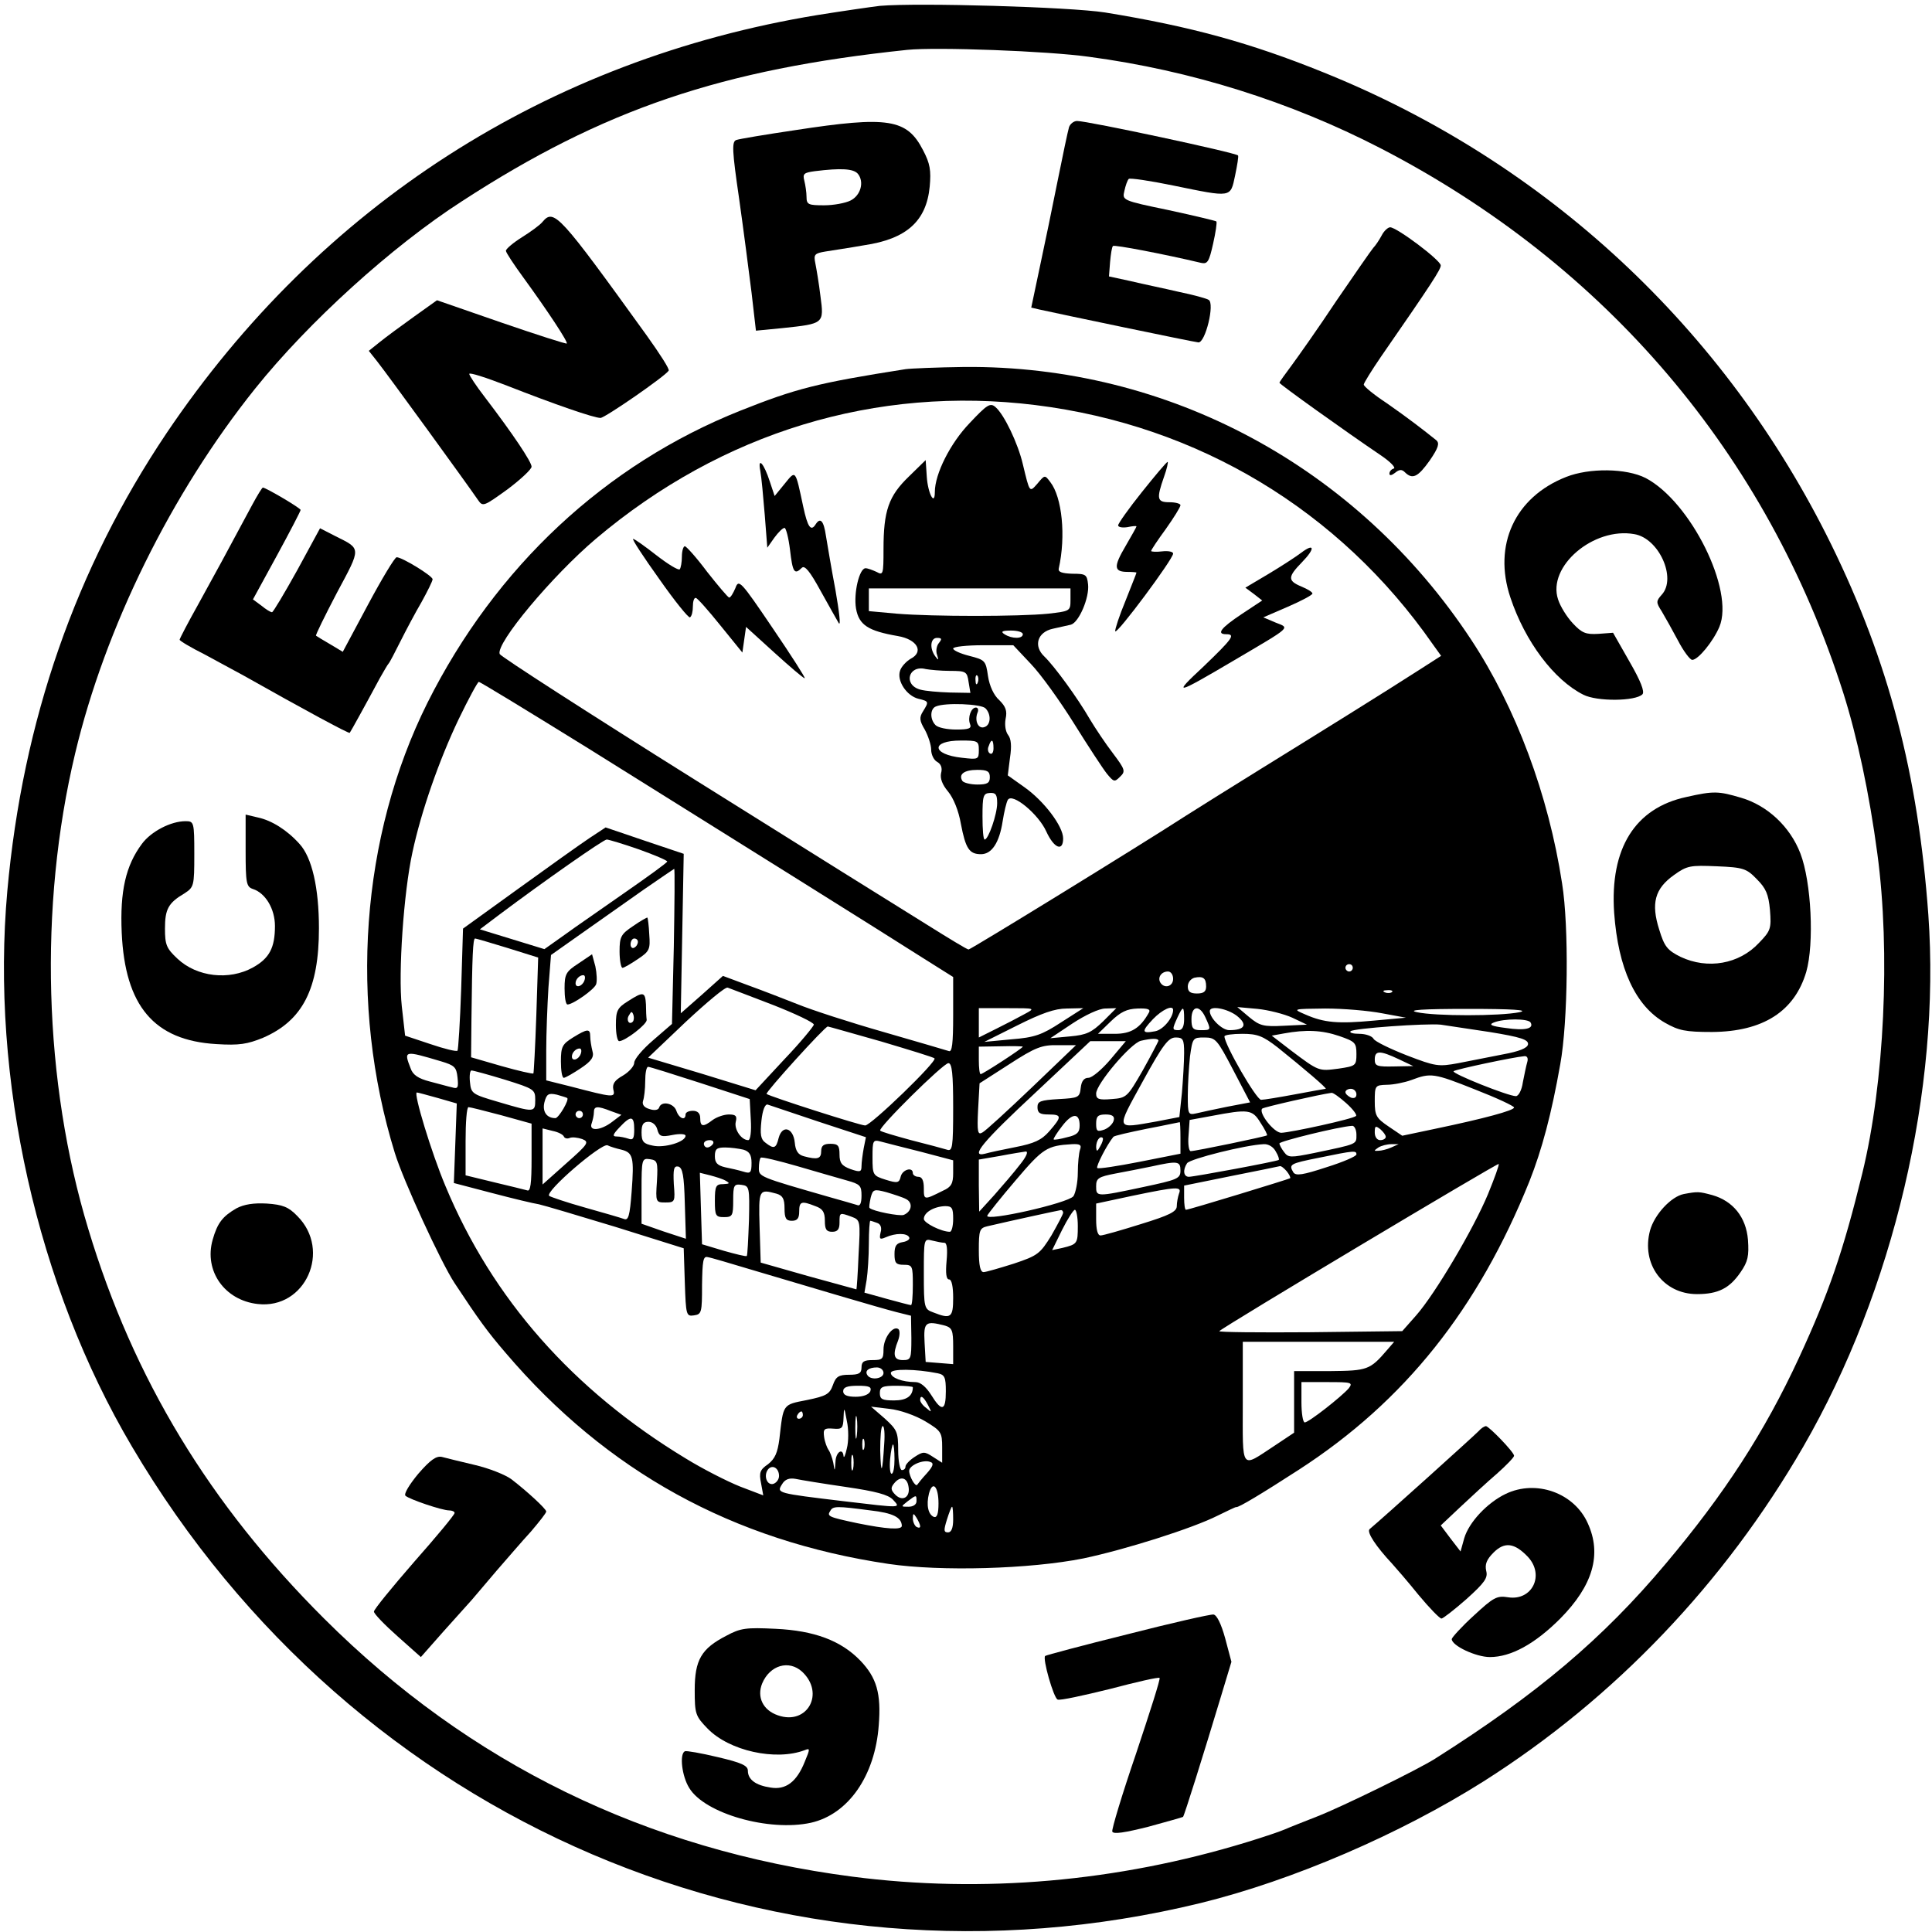 <?xml version="1.0" standalone="no"?>
<!DOCTYPE svg PUBLIC "-//W3C//DTD SVG 20010904//EN"
 "http://www.w3.org/TR/2001/REC-SVG-20010904/DTD/svg10.dtd">
<svg version="1.0" xmlns="http://www.w3.org/2000/svg"
 width="527pt" height="527pt" viewBox="0 0 527 527"
 preserveAspectRatio="xMidYMid meet">
<g transform="translate(0,527) scale(0.1,-0.1)"
fill="#000000" stroke="none">
<path d="M2400 5254 c-25 -3 -101 -14 -170 -25 -737 -121 -1357 -519 -1776
-1141 -247 -368 -392 -783 -434 -1248 -46 -512 81 -1078 340 -1516 606 -1027
1771 -1524 2915 -1245 252 62 544 188 772 332 358 227 657 541 872 913 246
426 375 974 341 1451 -28 383 -108 690 -265 1010 -289 588 -777 1043 -1386
1288 -198 80 -361 125 -595 163 -96 15 -508 27 -614 18z m571 -139 c277 -37
548 -122 794 -249 616 -318 1056 -836 1263 -1486 38 -120 71 -274 93 -439 36
-268 19 -626 -41 -871 -52 -213 -92 -329 -173 -504 -94 -203 -203 -371 -363
-561 -172 -205 -351 -356 -629 -532 -47 -30 -256 -132 -320 -157 -38 -15 -79
-31 -90 -36 -11 -5 -58 -21 -104 -35 -353 -108 -721 -140 -1076 -94 -562 73
-1044 308 -1441 704 -312 311 -520 654 -643 1062 -122 402 -136 879 -36 1298
82 344 262 709 491 995 145 181 373 388 564 511 386 251 709 360 1215 413 79
8 382 -3 496 -19z"/>
<path d="M2169 4915 c-81 -12 -153 -24 -161 -27 -12 -5 -11 -29 8 -159 12 -85
27 -201 34 -257 l12 -104 72 7 c114 12 114 12 104 87 -4 34 -11 75 -14 90 -5
24 -2 27 28 32 18 3 66 10 105 17 116 17 170 66 179 160 4 44 1 63 -18 99 -44
86 -95 94 -349 55z m171 -119 c18 -22 8 -59 -20 -73 -14 -7 -46 -13 -72 -13
-43 0 -48 2 -48 23 0 12 -3 32 -6 44 -5 19 -1 22 28 26 72 9 106 7 118 -7z"/>
<path d="M2916 4923 c-3 -10 -17 -76 -31 -146 -14 -70 -36 -177 -49 -237 l-23
-109 21 -5 c49 -11 422 -89 435 -90 19 -1 45 106 28 116 -6 4 -43 14 -82 22
-38 9 -97 21 -130 29 l-60 13 3 39 c2 22 5 42 8 44 3 4 139 -22 240 -46 18 -4
22 3 33 52 7 31 11 58 9 61 -3 2 -62 16 -131 31 -126 26 -126 27 -120 52 3 14
8 29 12 33 3 3 58 -5 121 -18 161 -33 156 -34 169 27 6 29 10 53 8 55 -8 8
-410 94 -439 94 -9 0 -19 -8 -22 -17z"/>
<path d="M1480 4665 c-6 -8 -32 -27 -56 -42 -24 -15 -44 -32 -44 -37 0 -5 22
-38 49 -75 64 -88 121 -174 117 -178 -1 -2 -82 24 -178 57 l-176 61 -63 -45
c-35 -25 -77 -56 -93 -69 l-30 -24 23 -29 c30 -38 245 -334 275 -378 13 -19
16 -17 80 29 36 27 66 55 66 62 0 13 -50 88 -127 189 -24 31 -43 60 -43 64 0
5 46 -10 103 -32 130 -51 237 -88 255 -88 12 0 177 114 186 129 3 4 -25 47
-60 96 -238 330 -253 347 -284 310z"/>
<path d="M3769 4628 c-7 -13 -17 -28 -23 -34 -6 -7 -51 -72 -101 -145 -49 -74
-105 -153 -122 -176 -18 -24 -33 -45 -33 -47 0 -4 179 -132 278 -199 25 -17
40 -33 34 -35 -7 -2 -12 -8 -12 -14 0 -6 6 -5 15 2 12 10 19 10 27 2 21 -21
36 -13 68 32 24 35 27 47 18 55 -36 29 -79 62 -135 101 -35 23 -63 46 -63 51
0 4 21 38 47 76 140 202 163 238 163 249 0 14 -120 104 -138 104 -6 0 -17 -10
-23 -22z"/>
<path d="M2470 4263 c-242 -38 -299 -53 -450 -113 -369 -147 -668 -426 -854
-797 -182 -365 -215 -820 -89 -1228 23 -75 126 -299 163 -355 66 -100 90 -133
139 -190 276 -324 620 -513 1045 -576 143 -21 386 -14 531 15 114 24 298 82
367 117 27 13 49 24 50 23 6 -2 72 38 171 102 289 187 489 439 629 787 34 86
60 183 84 319 21 115 24 375 5 493 -37 242 -126 480 -248 665 -311 472 -826
749 -1383 744 -74 -1 -146 -4 -160 -6z m355 -98 c443 -55 829 -287 1083 -652
l23 -32 -53 -34 c-96 -62 -291 -183 -443 -277 -82 -51 -172 -107 -200 -125
-125 -81 -587 -365 -593 -365 -4 0 -55 31 -114 68 -60 37 -345 215 -634 396
-289 181 -528 335 -531 342 -11 29 143 213 262 314 344 291 765 419 1200 365z
m-1221 -936 c370 -231 818 -511 918 -575 l78 -49 0 -104 c0 -78 -3 -102 -12
-98 -7 2 -87 26 -178 52 -91 26 -196 60 -235 76 -38 15 -100 39 -136 52 l-67
25 -57 -51 -58 -51 4 217 4 218 -107 36 -106 36 -44 -29 c-24 -16 -111 -78
-194 -138 l-151 -109 -5 -164 c-3 -90 -8 -166 -10 -169 -3 -3 -36 5 -74 18
l-69 23 -9 80 c-10 91 5 310 29 420 24 112 73 252 126 363 27 56 52 102 55
102 4 0 138 -82 298 -181z m139 -276 c42 -15 77 -30 77 -33 0 -3 -51 -40 -113
-83 -61 -43 -137 -95 -167 -117 l-55 -39 -88 27 -88 27 53 40 c120 90 284 205
293 205 5 0 45 -12 88 -27z m95 -265 l-5 -211 -52 -45 c-28 -24 -51 -51 -51
-61 0 -9 -14 -25 -31 -35 -23 -13 -29 -23 -26 -38 6 -23 0 -22 -115 8 l-68 17
0 82 c0 45 3 122 6 171 l7 89 85 60 c47 33 122 86 166 117 45 31 83 57 85 58
2 0 1 -95 -1 -212z m-453 -4 l83 -26 -5 -156 c-3 -87 -7 -159 -8 -160 -2 -2
-41 7 -87 20 l-83 24 1 104 c2 174 4 220 10 220 3 0 43 -12 89 -26z m2305 -54
c0 -5 -4 -10 -10 -10 -5 0 -10 5 -10 10 0 6 5 10 10 10 6 0 10 -4 10 -10z
m-490 -30 c0 -21 -24 -28 -35 -10 -8 14 3 30 21 30 8 0 14 -9 14 -20z m90 -21
c0 -14 -7 -19 -25 -19 -18 0 -25 5 -25 19 0 11 8 21 18 24 24 5 32 -1 32 -24z
m-1182 -50 c61 -24 112 -48 112 -54 -1 -5 -36 -48 -80 -94 l-79 -85 -146 45
-147 44 103 98 c57 53 108 96 114 93 5 -2 61 -23 123 -47z m1689 35 c-3 -3
-12 -4 -19 -1 -8 3 -5 6 6 6 11 1 17 -2 13 -5z m-1002 -60 c-16 -9 -51 -27
-77 -40 l-48 -24 0 40 0 40 78 0 c76 0 77 0 47 -16z m99 -23 c-52 -34 -72 -41
-135 -46 l-74 -7 90 45 c66 33 102 46 135 46 l45 1 -61 -39z m115 3 c-31 -30
-45 -37 -90 -41 l-54 -5 60 40 c35 23 73 41 90 41 l30 1 -36 -36z m125 24
c-24 -43 -49 -58 -93 -58 l-46 0 35 34 c27 26 44 34 73 35 28 1 36 -2 31 -11z
m66 7 c0 -21 -27 -54 -49 -58 -37 -7 -38 -1 -6 33 25 26 55 40 55 25z m30 -25
c0 -20 -5 -30 -15 -30 -18 0 -18 2 -3 35 15 32 18 32 18 -5z m58 5 c16 -35 16
-35 -13 -35 -21 0 -25 5 -25 30 0 37 22 40 38 5z m86 4 c30 -24 22 -39 -21
-39 -20 0 -53 33 -53 52 0 16 48 7 74 -13z m151 -5 l40 -19 -63 -3 c-56 -3
-66 0 -95 24 l-32 27 55 -5 c30 -3 73 -14 95 -24z m245 12 l65 -12 -88 -8
c-97 -9 -135 -6 -187 17 -35 15 -34 15 55 16 50 0 119 -6 155 -13z m375 3
c-54 -11 -230 -11 -280 0 -28 6 14 9 140 9 120 0 167 -3 140 -9z m30 -28 c10
-17 -15 -23 -68 -15 -40 5 -47 9 -32 15 28 11 93 11 100 0z m-112 -26 c86 -14
107 -21 105 -34 -2 -10 -24 -19 -68 -27 -36 -7 -91 -18 -122 -24 -54 -10 -62
-9 -140 21 -46 18 -87 38 -91 45 -4 8 -22 14 -39 14 -17 0 -28 3 -24 7 7 8
206 22 246 18 14 -2 74 -11 133 -20z m-1659 -26 c77 -23 143 -43 145 -46 9 -7
-173 -183 -189 -183 -14 0 -260 79 -269 86 -4 4 159 184 167 184 2 0 68 -19
146 -41z m1249 15 c43 -15 47 -18 47 -49 0 -32 -2 -33 -49 -40 -54 -7 -53 -8
-130 50 l-52 40 33 6 c60 11 104 9 151 -7z m-168 -31 c71 -57 137 -113 131
-113 -2 0 -40 -7 -83 -15 -43 -8 -85 -15 -93 -15 -13 0 -100 151 -100 173 0 4
22 7 49 7 41 0 56 -6 96 -37z m-325 18 c-1 -3 -20 -40 -43 -81 -42 -73 -44
-75 -85 -78 -35 -3 -42 0 -42 15 0 26 94 137 122 144 30 7 48 7 48 0z m70 -33
c0 -24 -3 -73 -6 -109 l-7 -66 -62 -12 c-114 -20 -112 -26 -38 109 55 100 70
120 90 120 20 0 23 -5 23 -42z m134 -47 l46 -88 -63 -12 c-34 -7 -72 -15 -84
-18 -22 -5 -23 -2 -23 48 0 30 3 78 6 107 7 51 8 52 39 52 31 0 35 -5 79 -89z
m-335 29 c-23 -27 -50 -50 -60 -50 -12 0 -19 -9 -21 -27 -3 -27 -6 -28 -60
-31 -50 -3 -58 -6 -58 -22 0 -16 7 -20 30 -20 37 0 37 -6 2 -46 -21 -24 -41
-33 -92 -43 -36 -7 -73 -15 -83 -18 -43 -11 -5 34 138 167 l149 140 49 0 48 0
-42 -50z m-239 35 c0 -4 -109 -75 -115 -75 -3 0 -5 17 -5 38 l0 37 60 1 c33 1
60 0 60 -1z m25 -111 c-66 -63 -127 -119 -135 -123 -13 -8 -15 1 -12 62 l4 72
81 52 c71 46 89 53 132 52 l50 0 -120 -115z m-1612 71 c37 -11 42 -16 45 -44
3 -28 1 -32 -15 -27 -10 2 -37 10 -61 16 -31 8 -46 18 -52 36 -19 49 -18 49
83 19z m2612 6 l40 -19 -52 -1 c-47 -1 -53 1 -53 19 0 25 14 25 65 1z m351 -8
c-3 -10 -8 -35 -12 -55 -3 -22 -12 -38 -19 -38 -21 0 -176 62 -170 68 5 5 166
39 193 41 8 1 11 -6 8 -16z m-1566 -124 c0 -110 -2 -120 -17 -115 -10 3 -54
15 -98 26 -44 12 -82 23 -84 26 -7 7 172 184 186 184 10 0 13 -30 13 -121z
m-690 67 l135 -44 3 -56 c2 -32 -1 -56 -7 -56 -19 0 -39 30 -34 50 4 16 0 20
-19 20 -13 0 -33 -7 -44 -15 -26 -20 -34 -19 -34 5 0 13 -7 20 -20 20 -11 0
-20 -4 -20 -10 0 -18 -18 -11 -25 10 -7 21 -41 28 -47 9 -2 -7 -13 -9 -27 -4
-14 4 -20 12 -17 22 3 8 6 32 6 54 0 21 3 39 8 39 4 0 68 -20 142 -44z m-533
9 c80 -25 83 -27 83 -55 0 -35 -2 -35 -100 -6 -72 21 -75 23 -78 54 -2 17 0
32 4 32 5 0 45 -11 91 -25z m2647 -27 c59 -23 106 -45 106 -49 0 -8 -81 -30
-215 -58 l-90 -19 -37 25 c-34 23 -38 30 -38 69 0 43 1 44 33 45 17 0 48 6 67
13 53 20 61 19 174 -26z m-324 -13 c0 -9 -6 -12 -15 -9 -8 4 -15 10 -15 15 0
5 7 9 15 9 8 0 15 -7 15 -15z m-2506 -10 l52 -15 -4 -109 -4 -108 103 -27 c57
-15 115 -29 129 -31 14 -3 108 -31 210 -62 l185 -58 3 -93 c3 -90 4 -93 25
-90 21 3 22 8 22 83 1 65 3 79 15 76 8 -1 65 -18 125 -36 158 -47 343 -102
390 -114 l40 -10 1 -61 c0 -56 -1 -60 -23 -60 -25 0 -29 14 -13 54 5 14 5 28
0 31 -15 9 -40 -25 -40 -56 0 -26 -3 -29 -30 -29 -23 0 -30 -4 -30 -20 0 -16
-7 -20 -34 -20 -28 0 -36 -5 -44 -28 -9 -25 -18 -30 -71 -41 -67 -13 -64 -10
-75 -106 -5 -38 -12 -54 -31 -69 -22 -15 -25 -23 -19 -52 l6 -33 -63 24 c-35
14 -102 48 -149 77 -307 186 -527 435 -655 743 -38 90 -88 255 -78 255 3 0 28
-7 57 -15z m353 0 c7 -4 -23 -55 -32 -55 -24 0 -36 18 -30 43 6 23 11 26 34
21 14 -4 27 -8 28 -9z m2125 -14 c18 -16 30 -32 27 -35 -7 -8 -177 -45 -204
-46 -20 0 -63 55 -52 66 4 4 158 39 189 43 4 1 22 -12 40 -28z m-1438 -51
l128 -42 -6 -30 c-3 -17 -6 -39 -6 -49 0 -16 -4 -17 -30 -8 -24 9 -30 17 -30
40 0 24 -4 29 -25 29 -18 0 -25 -5 -25 -20 0 -21 -10 -24 -47 -14 -16 4 -23
15 -25 37 -4 41 -34 50 -44 13 -7 -29 -13 -31 -36 -13 -13 9 -15 23 -11 60 3
29 10 46 17 44 6 -2 69 -23 140 -47z m-867 18 l83 -23 0 -94 c0 -70 -3 -92
-12 -88 -7 2 -48 12 -90 22 l-78 19 0 93 c0 51 3 93 8 93 4 0 44 -10 89 -22z
m300 11 l28 -10 -25 -19 c-31 -24 -65 -27 -56 -4 3 9 6 22 6 30 0 17 9 18 47
3z m-77 -9 c0 -5 -4 -10 -10 -10 -5 0 -10 5 -10 10 0 6 5 10 10 10 6 0 10 -4
10 -10z m1848 -22 c12 -18 20 -34 18 -35 -3 -3 -195 -43 -208 -43 -5 0 -8 19
-6 42 l3 43 60 11 c100 19 111 18 133 -18z m-493 -8 c0 -19 -7 -26 -34 -32
-18 -5 -35 -8 -37 -6 -1 2 9 18 23 36 28 37 48 37 48 2z m93 14 c-2 -9 -13
-20 -25 -25 -20 -7 -23 -5 -23 16 0 20 5 25 26 25 18 0 25 -5 22 -16z m-1308
-25 c0 -24 -3 -30 -16 -25 -9 3 -23 6 -32 6 -12 0 -11 5 8 25 31 33 40 32 40
-6z m63 0 c5 -19 11 -21 41 -15 20 4 36 3 36 -2 0 -17 -58 -34 -89 -27 -26 5
-31 11 -31 36 0 22 5 29 19 29 11 0 21 -9 24 -21z m1427 -23 l0 -43 -111 -22
c-61 -12 -113 -20 -116 -17 -4 4 26 63 44 85 2 3 42 12 91 22 48 9 88 18 90
18 1 1 2 -19 2 -43z m480 9 c0 -27 4 -25 -115 -50 -64 -13 -71 -13 -82 2 -7 9
-13 20 -13 24 0 6 163 46 198 48 6 1 12 -10 12 -24z m80 -6 c0 -5 -7 -9 -15
-9 -9 0 -15 9 -15 21 0 18 2 19 15 9 8 -7 15 -16 15 -21z m-2242 1 c2 -5 9 -7
16 -4 7 3 22 1 34 -3 20 -8 17 -13 -43 -66 l-65 -58 0 76 0 77 28 -7 c15 -3
28 -10 30 -15z m1463 -27 c-8 -15 -10 -15 -11 -2 0 17 10 32 18 25 2 -3 -1
-13 -7 -23z m-1056 7 c-3 -5 -10 -10 -16 -10 -5 0 -9 5 -9 10 0 6 7 10 16 10
8 0 12 -4 9 -10z m568 -22 l87 -23 0 -35 c0 -28 -5 -38 -28 -48 -52 -26 -52
-26 -52 7 0 21 -5 31 -15 31 -8 0 -15 5 -15 10 0 18 -28 10 -33 -9 -4 -18 -9
-19 -41 -9 -35 11 -36 13 -36 61 0 46 1 49 23 43 12 -3 61 -16 110 -28z m-818
6 c32 -8 35 -21 28 -114 -5 -67 -9 -80 -21 -75 -8 3 -56 17 -106 31 -50 14
-94 29 -98 32 -12 12 142 144 159 138 8 -4 25 -9 38 -12z m1251 0 c-3 -9 -6
-37 -6 -63 0 -26 -6 -55 -12 -64 -15 -19 -241 -70 -235 -53 2 5 37 49 78 97
74 87 85 94 153 98 22 1 27 -2 22 -15z m534 -5 c7 -11 10 -22 8 -23 -5 -4
-231 -46 -245 -46 -15 0 -17 19 -5 37 8 12 160 50 209 52 13 1 27 -8 33 -20z
m315 11 c-11 -5 -27 -9 -35 -9 -13 -1 -13 0 0 9 8 5 24 9 35 9 l20 0 -20 -9z
m-1767 -6 c16 -5 22 -14 22 -36 0 -27 -3 -30 -22 -24 -13 4 -35 9 -50 12 -21
5 -28 12 -28 30 0 20 5 24 28 24 15 0 37 -3 50 -6z m754 -41 c-16 -21 -48 -58
-70 -83 l-41 -45 -1 71 0 71 58 10 c31 6 63 11 70 12 8 0 1 -15 -16 -36z m918
28 c0 -5 -37 -21 -82 -35 -64 -21 -83 -24 -90 -14 -13 22 -10 24 70 40 97 20
102 20 102 9z m-1390 -71 c36 -10 40 -14 40 -41 0 -21 -4 -30 -12 -26 -7 2
-40 12 -73 21 -195 56 -195 56 -195 80 0 12 2 25 5 28 3 3 48 -8 100 -23 52
-15 113 -33 135 -39z m-518 -2 c-4 -57 -3 -58 23 -58 26 0 27 2 23 50 -2 41 0
50 12 48 12 -3 16 -24 18 -100 l3 -97 -61 20 -60 21 0 90 c0 87 1 89 23 86 20
-3 22 -7 19 -60z m1428 29 c0 -22 -8 -25 -102 -45 -127 -27 -128 -27 -128 2 0
22 6 26 53 35 28 5 72 14 97 19 73 16 80 15 80 -11z m839 -64 c-39 -94 -144
-272 -196 -331 l-38 -43 -253 -3 c-138 -1 -249 0 -246 3 11 12 759 459 762
456 2 -2 -11 -38 -29 -82z m-549 62 c7 -9 11 -17 9 -19 -5 -3 -276 -86 -284
-86 -3 0 -5 15 -5 33 l0 33 128 26 c70 14 130 26 133 27 4 1 12 -6 19 -14z
m-1530 -26 c12 -7 10 -8 -7 -9 -20 0 -23 -5 -23 -45 0 -41 2 -45 25 -45 23 0
25 4 25 46 0 41 2 45 23 42 21 -3 22 -6 20 -97 -2 -52 -4 -96 -6 -97 -2 -2
-30 5 -62 14 l-60 18 -3 97 -3 98 28 -7 c15 -4 35 -10 43 -15z m492 -50 c19
-10 15 -34 -7 -43 -11 -4 -84 10 -93 19 -2 1 0 14 3 28 6 23 9 24 43 15 20 -6
45 -14 54 -19z m744 15 c-3 -9 -6 -24 -6 -34 0 -15 -20 -25 -98 -49 -54 -17
-103 -31 -110 -31 -8 0 -12 16 -12 44 l0 43 98 21 c125 26 136 26 128 6z
m-1098 0 c17 -5 22 -14 22 -40 0 -27 4 -34 20 -34 15 0 20 7 20 25 0 28 6 30
44 15 20 -7 26 -16 26 -40 0 -23 4 -30 20 -30 15 0 20 7 20 25 0 28 0 28 33
16 24 -9 24 -11 19 -103 -2 -51 -5 -94 -6 -95 0 0 -59 16 -131 36 l-130 37 -3
97 c-3 103 -2 104 46 91z m482 -69 c0 -19 -4 -35 -9 -35 -23 0 -71 24 -71 35
0 18 28 34 58 35 19 0 22 -5 22 -35z m300 17 c0 -4 -15 -32 -32 -62 -31 -50
-37 -55 -103 -77 -38 -12 -76 -23 -82 -23 -9 0 -13 18 -13 60 0 54 2 60 23 65
73 17 193 43 200 44 4 1 7 -3 7 -7z m40 -36 c0 -48 -1 -50 -42 -60 l-28 -6 27
55 c15 30 31 55 35 55 4 0 8 -20 8 -44z m-547 8 c9 -3 13 -13 9 -26 -4 -18 -2
-20 14 -13 27 12 58 12 64 0 3 -5 -5 -11 -17 -13 -18 -3 -23 -10 -23 -33 0
-24 4 -29 25 -29 24 0 25 -3 25 -55 0 -30 -2 -55 -5 -55 -3 0 -33 8 -66 17
l-61 17 6 35 c3 20 6 64 6 99 0 34 2 62 4 62 2 0 11 -3 19 -6z m183 -54 c7 0
9 -17 6 -50 -3 -33 -1 -50 7 -50 7 0 11 -20 11 -50 0 -54 -6 -59 -54 -40 -25
9 -26 12 -26 106 0 95 0 96 23 90 12 -3 27 -6 33 -6z m2 -226 c19 -6 22 -13
22 -56 l0 -49 -37 3 -38 3 -3 53 c-3 56 2 60 56 46z m1206 -66 c-47 -55 -54
-57 -156 -58 l-98 0 0 -84 0 -84 -54 -36 c-93 -61 -86 -70 -86 118 l0 166 207
0 206 0 -19 -22z m-1374 -63 c0 -16 -35 -21 -44 -6 -8 12 4 21 26 21 10 0 18
-7 18 -15z m148 -1 c19 -4 22 -11 22 -49 0 -54 -11 -57 -40 -10 -14 22 -29 35
-43 35 -36 0 -67 12 -67 25 0 12 68 11 128 -1z m1121 -41 c-20 -23 -109 -93
-120 -93 -5 0 -9 25 -9 55 l0 55 71 0 c66 0 70 -1 58 -17z m-1305 -8 c-4 -9
-19 -15 -40 -15 -24 0 -34 5 -34 15 0 11 11 15 40 15 31 0 38 -3 34 -15z m116
11 c0 -24 -17 -36 -51 -36 -32 0 -39 3 -39 20 0 17 7 20 45 20 25 0 45 -2 45
-4z m41 -48 c11 -21 11 -22 -4 -9 -10 7 -17 17 -17 22 0 15 9 10 21 -13z
m-221 -119 c-4 -18 -8 -28 -9 -21 -2 24 -21 11 -22 -15 -2 -28 -2 -28 -6 -3
-3 14 -9 30 -13 35 -4 6 -10 21 -12 35 -3 22 0 25 25 23 24 -2 27 1 28 30 1
30 2 30 9 -9 5 -22 5 -56 0 -75z m214 74 c43 -26 46 -30 46 -71 l0 -42 -25 16
c-23 15 -27 15 -50 0 -14 -9 -25 -21 -25 -26 0 -6 -4 -10 -10 -10 -5 0 -10 24
-10 54 0 50 -3 56 -37 87 l-37 32 50 -6 c29 -3 71 -18 98 -34z m-334 17 c0 -5
-5 -10 -11 -10 -5 0 -7 5 -4 10 3 6 8 10 11 10 2 0 4 -4 4 -10z m147 -57 c-2
-16 -4 -5 -4 22 0 28 2 40 4 28 2 -13 2 -35 0 -50z m75 -20 c-5 -83 -9 -90
-11 -20 0 37 2 67 7 67 4 0 6 -21 4 -47z m-55 -15 c-3 -7 -5 -2 -5 12 0 14 2
19 5 13 2 -7 2 -19 0 -25z m83 -28 c0 -22 -3 -40 -8 -40 -4 0 -6 18 -4 40 2
22 6 40 8 40 2 0 4 -18 4 -40z m-113 -27 c-3 -10 -5 -2 -5 17 0 19 2 27 5 18
2 -10 2 -26 0 -35z m201 -12 c-13 -14 -24 -28 -26 -31 -5 -7 -22 23 -22 38 0
15 39 32 58 24 10 -3 7 -12 -10 -31z m-403 -7 c0 -10 -8 -20 -17 -22 -18 -3
-26 27 -11 42 12 11 28 0 28 -20z m182 -30 c82 -12 116 -21 129 -35 21 -23 26
-23 -134 -4 -183 22 -184 22 -169 46 8 14 20 18 37 15 14 -3 75 -13 137 -22z
m171 2 c6 -29 -15 -43 -35 -24 -14 14 -14 20 -3 33 16 19 34 15 38 -9z m82
-47 c0 -28 -4 -39 -12 -37 -16 6 -22 32 -14 64 10 37 26 19 26 -27z m-60 6 c0
-9 -9 -15 -22 -15 -21 0 -21 0 -2 15 24 18 24 18 24 0z m-126 -25 c62 -7 85
-19 86 -42 0 -12 -42 -9 -121 7 -80 17 -84 19 -74 34 7 13 18 13 109 1z m226
-25 c0 -23 -5 -35 -14 -35 -12 0 -12 6 -3 35 6 19 12 35 14 35 2 0 3 -16 3
-35z m-90 -18 c0 -5 -4 -5 -10 -2 -5 3 -10 14 -10 23 0 15 2 15 10 2 5 -8 10
-19 10 -23z"/>
<path d="M2645 4116 c-53 -55 -95 -139 -95 -188 0 -40 -19 -4 -22 42 l-3 45
-46 -45 c-55 -53 -69 -93 -69 -198 0 -69 -1 -72 -19 -62 -11 5 -24 10 -30 10
-17 0 -33 -68 -26 -110 8 -45 33 -61 114 -75 53 -9 72 -43 35 -62 -12 -7 -26
-22 -29 -33 -9 -27 18 -68 50 -76 29 -7 29 -8 13 -34 -11 -17 -10 -26 5 -51 9
-17 17 -41 17 -54 0 -13 7 -28 16 -33 11 -6 15 -17 11 -31 -3 -14 3 -31 19
-50 15 -18 29 -53 35 -88 13 -68 23 -83 55 -83 29 0 50 31 59 90 4 25 10 51
14 58 12 21 84 -39 105 -86 21 -46 46 -56 46 -19 0 33 -52 102 -106 140 l-45
32 6 48 c5 32 3 52 -5 62 -7 9 -10 27 -7 44 5 22 0 34 -17 51 -15 13 -27 39
-31 66 -6 42 -8 44 -51 55 -24 6 -44 15 -44 20 0 5 37 9 82 9 l82 0 48 -51
c27 -28 80 -102 118 -163 38 -61 78 -122 89 -136 19 -23 21 -24 36 -9 16 15
14 20 -19 64 -20 26 -48 68 -63 93 -34 59 -97 145 -124 171 -31 29 -19 67 23
76 18 4 40 9 49 11 22 6 51 74 47 110 -3 27 -6 29 -43 29 -29 1 -39 5 -37 14
20 89 9 195 -23 236 -15 20 -15 20 -35 -4 -22 -25 -21 -26 -40 53 -13 56 -51
136 -75 156 -14 12 -23 6 -70 -44z m275 -482 c0 -31 -1 -31 -61 -38 -80 -8
-314 -8 -412 0 l-77 7 0 31 0 31 275 0 275 0 0 -31z m-130 -94 c0 -13 -30 -13
-50 0 -11 7 -7 10 18 10 17 0 32 -4 32 -10z m-229 -24 c-6 -7 -9 -22 -5 -32 5
-16 4 -16 -5 -4 -16 22 -13 50 5 50 13 0 14 -3 5 -14z m30 -76 c44 0 47 -2 51
-30 l5 -30 -56 1 c-31 1 -67 4 -81 8 -47 13 -32 68 15 56 11 -2 41 -5 66 -5z
m76 -32 c-3 -8 -6 -5 -6 6 -1 11 2 17 5 13 3 -3 4 -12 1 -19z m21 -70 c16 -16
15 -45 -2 -51 -17 -7 -28 16 -20 38 4 8 2 15 -4 15 -13 0 -23 -27 -16 -45 5
-12 -3 -15 -38 -15 -24 0 -49 5 -56 12 -16 16 -15 45 1 51 25 11 123 7 135 -5z
m-18 -114 c0 -26 -2 -26 -46 -21 -83 9 -86 47 -3 47 46 0 49 -1 49 -26z m40 5
c0 -11 -4 -18 -10 -14 -5 3 -7 12 -3 20 7 21 13 19 13 -6z m-10 -79 c0 -16 -7
-20 -34 -20 -19 0 -38 5 -41 10 -11 18 5 30 41 30 27 0 34 -4 34 -20z m20 -71
c0 -30 -24 -99 -34 -99 -4 0 -6 28 -6 63 0 56 2 63 20 64 16 1 20 -4 20 -28z"/>
<path d="M2074 3985 c3 -16 8 -70 12 -119 l7 -90 19 27 c11 15 23 27 28 27 4
0 11 -27 15 -60 7 -61 12 -69 32 -49 8 8 22 -9 51 -62 23 -41 45 -81 50 -89 6
-8 1 32 -9 90 -11 58 -22 124 -26 148 -6 41 -15 52 -28 32 -13 -21 -22 -8 -34
48 -22 103 -20 100 -51 62 l-27 -33 -13 39 c-16 50 -34 70 -26 29z"/>
<path d="M3115 3928 c-36 -45 -65 -86 -65 -91 0 -5 11 -7 25 -5 14 3 25 4 25
2 0 -2 -14 -26 -30 -54 -33 -56 -32 -70 6 -70 13 0 24 -1 24 -2 0 -2 -14 -36
-30 -77 -17 -41 -29 -78 -28 -83 4 -10 158 197 158 212 0 5 -13 8 -30 6 -16
-2 -30 -1 -30 1 0 3 18 30 40 60 22 31 40 60 40 65 0 4 -13 8 -30 8 -34 0 -36
9 -15 69 8 22 12 41 10 41 -3 0 -34 -37 -70 -82z"/>
<path d="M1798 3691 c42 -60 80 -107 84 -105 5 3 8 16 8 30 0 13 3 24 8 23 4
0 34 -34 67 -75 l60 -74 5 35 5 35 77 -70 c42 -38 79 -70 83 -70 3 0 -36 61
-87 136 -88 130 -93 135 -102 110 -6 -14 -13 -26 -17 -26 -3 0 -30 32 -60 70
-29 39 -57 70 -61 70 -4 0 -8 -13 -8 -28 0 -16 -3 -32 -6 -35 -4 -3 -32 14
-63 38 -32 25 -60 45 -64 45 -4 0 28 -49 71 -109z"/>
<path d="M3549 3762 c-13 -10 -53 -36 -88 -57 l-64 -38 23 -17 23 -18 -56 -37
c-57 -38 -70 -55 -42 -55 26 0 17 -12 -62 -88 -86 -80 -79 -79 82 16 161 95
154 88 114 104 l-33 14 67 29 c37 16 67 32 67 36 0 4 -13 12 -30 19 -38 16
-38 26 2 67 36 37 34 53 -3 25z"/>
<path d="M1727 2744 c-33 -22 -37 -29 -37 -69 0 -25 4 -45 8 -45 4 0 23 11 42
24 32 21 34 27 31 67 -1 24 -4 45 -5 46 -1 1 -19 -9 -39 -23z m13 -43 c0 -6
-4 -13 -10 -16 -5 -3 -10 1 -10 9 0 9 5 16 10 16 6 0 10 -4 10 -9z"/>
<path d="M1578 2642 c-34 -22 -38 -29 -38 -68 0 -24 3 -44 8 -44 15 0 73 41
78 55 3 8 2 30 -2 49 l-9 33 -37 -25z m16 -47 c-6 -16 -24 -21 -24 -7 0 11 11
22 21 22 5 0 6 -7 3 -15z"/>
<path d="M1713 2539 c-29 -18 -33 -26 -33 -65 0 -24 4 -44 9 -44 16 0 76 46
75 58 -1 7 -2 26 -2 42 -2 35 -7 36 -49 9z m13 -56 c-10 -10 -19 5 -10 18 6
11 8 11 12 0 2 -7 1 -15 -2 -18z"/>
<path d="M1563 2440 c-29 -18 -33 -25 -33 -65 0 -25 3 -45 8 -45 4 0 25 12 46
26 30 20 37 31 32 47 -3 12 -6 30 -6 40 0 22 -8 21 -47 -3z m21 -45 c-6 -16
-24 -21 -24 -7 0 11 11 22 21 22 5 0 6 -7 3 -15z"/>
<path d="M4272 3969 c-140 -55 -200 -186 -152 -329 40 -120 119 -225 199 -265
37 -19 142 -18 161 1 7 7 -5 37 -35 89 l-45 79 -40 -3 c-34 -2 -45 2 -70 29
-16 17 -34 46 -40 65 -30 90 97 198 208 178 67 -11 116 -120 75 -165 -16 -18
-16 -21 0 -46 9 -15 29 -51 44 -79 15 -29 33 -53 39 -53 16 0 57 50 74 90 42
100 -79 342 -201 406 -53 27 -154 28 -217 3z"/>
<path d="M688 3893 c-74 -138 -100 -186 -147 -271 -28 -50 -51 -94 -51 -97 0
-3 30 -21 68 -40 37 -20 85 -46 107 -58 163 -92 287 -159 289 -156 3 4 45 80
82 149 11 19 21 37 24 40 3 3 17 30 32 60 15 30 41 79 58 108 16 29 30 57 30
62 0 9 -83 60 -98 60 -5 0 -40 -58 -78 -129 l-69 -129 -35 21 c-19 11 -37 22
-38 23 -2 1 24 54 57 117 67 125 67 119 -5 155 l-41 21 -62 -114 c-35 -63 -66
-115 -69 -115 -4 0 -17 8 -29 18 l-23 17 65 119 c36 66 65 122 65 125 0 5 -95
61 -103 61 -2 0 -15 -21 -29 -47z"/>
<path d="M4600 3096 c-140 -30 -209 -140 -197 -316 11 -152 58 -254 139 -300
37 -21 55 -25 128 -25 139 1 225 56 257 164 22 77 14 245 -16 323 -28 73 -90
131 -162 152 -61 18 -74 19 -149 2z m192 -224 c25 -25 32 -41 36 -84 4 -51 2
-57 -30 -90 -54 -58 -140 -73 -214 -38 -36 18 -44 28 -58 74 -23 72 -12 112
40 149 36 26 45 27 117 24 72 -3 81 -6 109 -35z"/>
<path d="M670 2950 c0 -89 2 -99 20 -105 34 -11 60 -54 60 -101 0 -59 -15 -88
-60 -113 -65 -36 -153 -26 -206 24 -30 28 -34 38 -34 82 0 53 9 70 53 96 26
17 27 20 27 107 0 88 -1 90 -24 90 -40 0 -94 -28 -119 -62 -44 -59 -60 -129
-55 -242 9 -200 88 -294 258 -304 63 -4 85 0 127 17 109 47 153 134 153 299 0
110 -19 193 -53 230 -34 38 -76 64 -113 72 l-34 8 0 -98z"/>
<path d="M4593 2013 c-35 -7 -80 -56 -92 -99 -25 -92 36 -174 128 -174 58 0
89 16 119 60 20 29 23 44 20 88 -5 62 -41 106 -97 122 -37 10 -40 10 -78 3z"/>
<path d="M645 1974 c-38 -22 -52 -40 -65 -86 -24 -85 33 -165 123 -175 130
-15 202 146 108 240 -24 25 -40 31 -83 34 -36 2 -62 -2 -83 -13z"/>
<path d="M4034 1367 c-9 -10 -262 -238 -298 -268 -9 -8 18 -48 61 -94 10 -11
43 -49 72 -85 30 -36 58 -65 63 -65 4 0 35 24 68 53 50 45 59 58 54 77 -4 18
1 31 20 50 30 30 57 27 94 -12 46 -50 11 -120 -54 -110 -31 5 -40 0 -94 -50
-33 -30 -60 -60 -60 -64 0 -18 66 -49 104 -49 57 0 122 35 192 105 89 90 114
175 75 260 -37 83 -141 120 -224 80 -50 -24 -100 -77 -113 -121 l-10 -36 -27
35 -27 36 52 49 c29 27 74 69 101 92 26 23 47 45 47 49 0 10 -69 81 -77 81 -5
-1 -13 -6 -19 -13z"/>
<path d="M1141 1250 c-24 -29 -40 -55 -35 -60 11 -10 100 -40 119 -40 8 0 15
-3 15 -7 0 -5 -49 -64 -110 -133 -60 -69 -110 -130 -110 -136 0 -6 29 -36 64
-67 l64 -57 60 68 c33 37 69 77 79 88 10 12 41 48 68 80 28 32 69 80 93 106
23 27 42 51 42 55 0 7 -52 55 -95 88 -16 12 -61 30 -100 39 -38 9 -79 19 -90
22 -15 3 -31 -8 -64 -46z"/>
<path d="M3075 812 c-121 -30 -222 -57 -224 -59 -8 -6 23 -115 34 -119 6 -3
70 11 143 29 72 19 133 33 135 30 3 -2 -27 -95 -64 -206 -38 -111 -67 -207
-65 -213 3 -8 34 -3 98 13 51 14 94 26 95 27 3 2 56 171 103 327 l29 96 -17
64 c-11 40 -23 64 -32 65 -8 1 -114 -23 -235 -54z"/>
<path d="M1981 808 c-68 -35 -86 -66 -86 -148 0 -65 2 -71 35 -105 59 -61 186
-89 265 -59 15 6 15 4 0 -32 -22 -55 -52 -77 -93 -70 -41 6 -62 22 -62 46 0
14 -18 22 -82 37 -46 11 -86 18 -90 16 -15 -8 -8 -68 12 -100 42 -70 218 -120
332 -95 102 23 175 128 185 266 7 87 -6 130 -50 176 -53 55 -126 82 -231 87
-81 4 -96 2 -135 -19z m207 -98 c63 -59 14 -147 -66 -119 -41 14 -58 50 -43
87 21 50 73 65 109 32z"/>
</g>
</svg>
